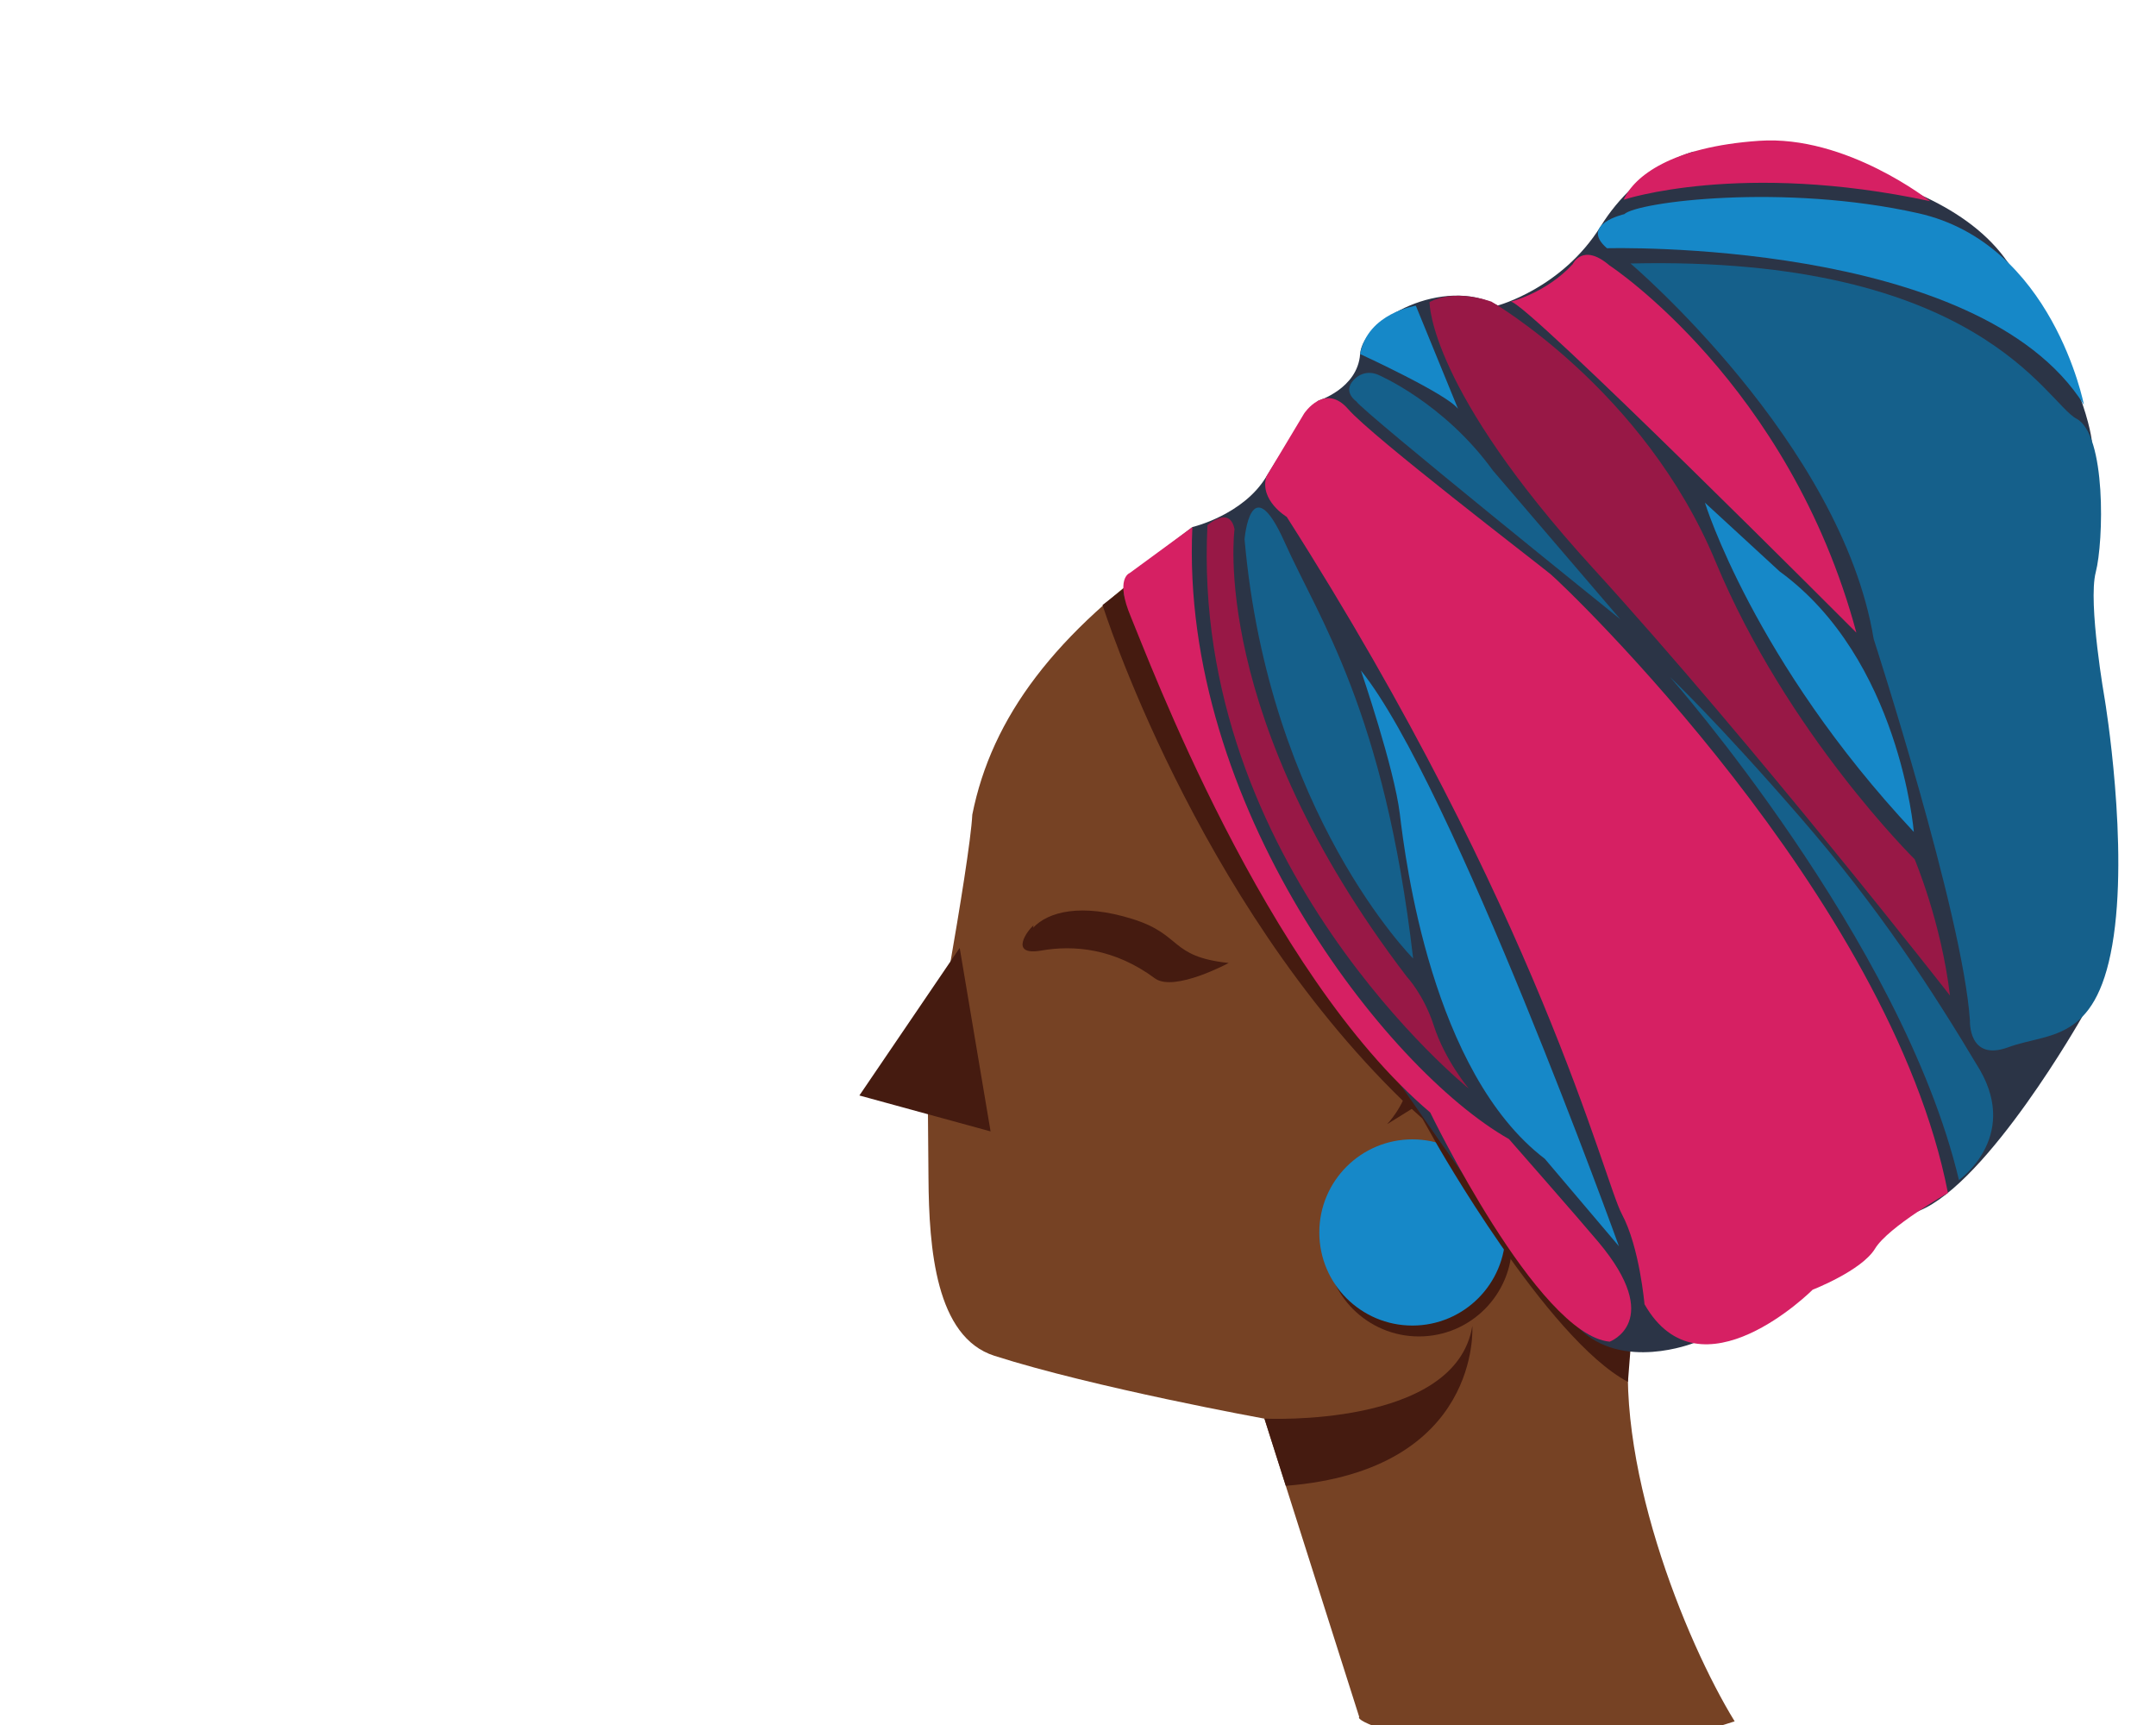 <?xml version="1.0" encoding="UTF-8"?>
<svg xmlns="http://www.w3.org/2000/svg" width="400" height="320" viewBox="0 0 400 320">
  <defs>
    <style>
      .cls-1 {
        fill: #d62063;
      }

      .cls-1, .cls-2, .cls-3, .cls-4, .cls-5, .cls-6, .cls-7 {
        stroke-width: 0px;
      }

      .cls-2 {
        fill: #2b3446;
      }

      .cls-3 {
        fill: #15608b;
      }

      .cls-4 {
        fill: #764224;
      }

      .cls-5 {
        fill: #451b10;
      }

      .cls-6 {
        fill: #981846;
      }

      .cls-7 {
        fill: #1688c8;
      }
    </style>
  </defs>
  <g id="woman">
    <g>
      <path class="cls-4" d="M252.17,318.49l-17.58-55.32s-31.63-5.75-50.1-11.66c-10.89-3.48-12.14-19.9-12.23-32.94-.07-9.08-.14-16.61-.14-16.61,0,0,7.8-41.67,8.27-50.84,3.59-18.04,15.29-33.66,37.85-49.45,8.83-.47,60.73-12.36,70.1,81.44,1.65,16.4,42.84,4.17,14.3,62.8-3.77,24.63,10.08,58.61,19.19,73.41-36.95,12.16-71.32.71-69.65-.83Z"/>
      <path class="cls-5" d="M183.77,209.88l-24.33-6.66,18.61-27.38,5.73,34.04Z"/>
      <path class="cls-5" d="M191.65,172.16l.1-.49c-1.06.83-4.68,5.71,1.4,4.67,6.07-1.07,13.63-.42,21.17,5.19,3.61,2.52,13.64-2.89,13.64-2.89-11.09-1.19-8.51-5.26-17.91-8.18-9.4-2.92-15.56-1.38-18.39,1.66l-.02.04Z"/>
      <path class="cls-5" d="M234.59,263.16s35.47,1.82,38.57-17.18c0,0,1.81,26.79-34.61,29.65l-3.96-12.47Z"/>
    </g>
    <circle class="cls-5" cx="263.25" cy="230.65" r="17.27"/>
    <circle class="cls-7" cx="262.04" cy="228.63" r="17.27"/>
    <path class="cls-5" d="M253.19,185.57s10.14-8.41,15.59,4.91c1.03,2.53,1.15,6.92.44,8.66-.84,2.04-2.54,3.62-4.42,4.78l-7.46,4.63s12.27-12.54-4.16-22.97Z"/>
  </g>
  <g id="head_wrap" data-name="head wrap">
    <path class="cls-5" d="M204.55,112.23s17.08,54.45,55.73,91.98l3.61,3.29,2.44,4.33s20.66,36.56,35.7,44.52l1.29-16.49-94.36-131.06-4.4,3.43Z"/>
    <g>
      <path class="cls-2" d="M211.96,104.86l9.27-7.09s9.43-2.22,13.72-9.37c4.29-7.15,9.57-14.04,9.57-14.04,0,0,7.36-2.25,7.82-8.68s15.49-14.53,25.54-9.01c10.05,5.52,0,0,0,0,0,0,11.93-3.18,19.07-14.66s17.26-13.88,17.26-13.88c0,0,43.93-.39,58.31,20.55,14.38,20.94,15.57,33.07,15.57,33.07l-1.81,106.91s-17.39,30.73-30.23,35.95c-12.85,5.22-41.84,24.54-41.84,24.54,0,0-13.27,5.27-21.28-2.76s-45.95-63.82-45.95-63.82l-38.56-72.29"/>
      <path class="cls-1" d="M301.26,37.04s21.77-7.23,56.83.28c0,0-15.51-12.31-31.72-11.2-16.21,1.11-23.2,6.55-25.12,10.92Z"/>
      <path class="cls-1" d="M280.3,55.96s6.56-1.61,11.48-6.95c0,0,1.83-4.06,6.83.23,0,0,33.36,21.83,45.8,68.12,0,0-61.63-61.79-64.11-61.39Z"/>
      <path class="cls-7" d="M262.68,56.71s-8.94,1.35-10.34,8.97c0,0,16.14,7.41,18.17,10.17l-7.83-19.14Z"/>
      <path class="cls-1" d="M234.94,88.4l7.01-11.69s3.83-5.85,8.2-.79c4.38,5.06,34.85,28.39,37.52,30.59,2.66,2.19,63.02,59.82,73.73,114.79,0,0-11.05,6.26-13.53,10.34s-11.57,7.61-11.57,7.61c0,0-20.86,20.87-31.2,2.69,0,0-.91-10.61-4.21-16.74-3.3-6.13-15.33-55.87-62.17-129.32,0,0-5.1-3.04-3.77-7.49Z"/>
      <path class="cls-7" d="M301.35,39.73s-8.39,1.88-3.21,6.32c0,0,69.02-1.94,88.49,29.05,0,0-5.8-29.95-30.72-35.54-24.93-5.59-52.11-2.13-54.56.17Z"/>
      <path class="cls-3" d="M302.52,48.89s39.1,33.21,45.1,69.64c0,0,16.51,50.94,17.86,70.77,0,0-.36,7.72,7.12,4.97,7.48-2.75,16.14-.78,19.29-18.97,3.16-18.18-1.38-45.47-1.38-45.47,0,0-3.17-17.99-1.69-23.67,1.48-5.68,1.98-25.56-3.59-28.5-5.57-2.94-17.97-30.29-82.7-28.78Z"/>
      <path class="cls-7" d="M316.31,93.24s9.04,29.38,38.76,61.09c0,0-2.6-32.09-24.89-48.32l-13.88-12.77Z"/>
      <path class="cls-6" d="M265.23,56.05s4.01-2.6,11.46-.1c0,0,28.31,16.29,41.58,48.2,13.27,31.92,36.95,55.24,36.95,55.24,0,0,4.95,11.69,6.55,25.28,0,0-36.15-46.31-66.32-79.38-30.16-33.07-30.22-48.81-30.23-49.24Z"/>
      <path class="cls-3" d="M251.62,74.44s-2.58-1.72-.48-3.95c2.1-2.23,4.57-.95,4.57-.95,0,0,12.14,5.13,21.27,17.75l23.64,27.59s-47.7-38.4-49-40.43Z"/>
      <path class="cls-3" d="M309.77,125.51s43.05,48.79,53.67,93.39c0,0,11.09-7.74,3.95-20.32-9.21-15.43-18.9-30.24-33.41-46.98-15.3-17.65-24.21-26.08-24.21-26.08Z"/>
      <path class="cls-3" d="M230.9,100.04s1.12-13.6,7.44.54c6.32,14.15,18.48,31.19,23.84,77.23,0,0-26.8-26.84-31.28-77.78Z"/>
      <path class="cls-6" d="M224.03,97.43s4.11-3.71,5.01.74c0,0-4.83,34.84,31.95,83,0,0,3.17,3.36,5.01,9.06,2.08,6.47,6.5,11.71,6.5,11.71,0,0-51.69-41.57-48.48-104.52Z"/>
      <path class="cls-7" d="M252.5,124.41s6.18,18.06,7.21,26.6c1.03,8.55,5.93,47.95,26.9,63.96l13.75,16.22s-30.96-85.86-47.85-106.78Z"/>
      <path class="cls-1" d="M221.23,97.77l-11.65,8.54s-2.79.98.25,8.18,24.78,65.81,55.52,91.89c0,0,19.94,41.25,33.29,42.51,0,0,10.25-3.77-2.1-18.5-3.3-3.94-16.58-19.08-16.58-19.08-23.01-13.05-61.13-62.36-58.74-113.55Z"/>
    </g>
  </g>
</svg>